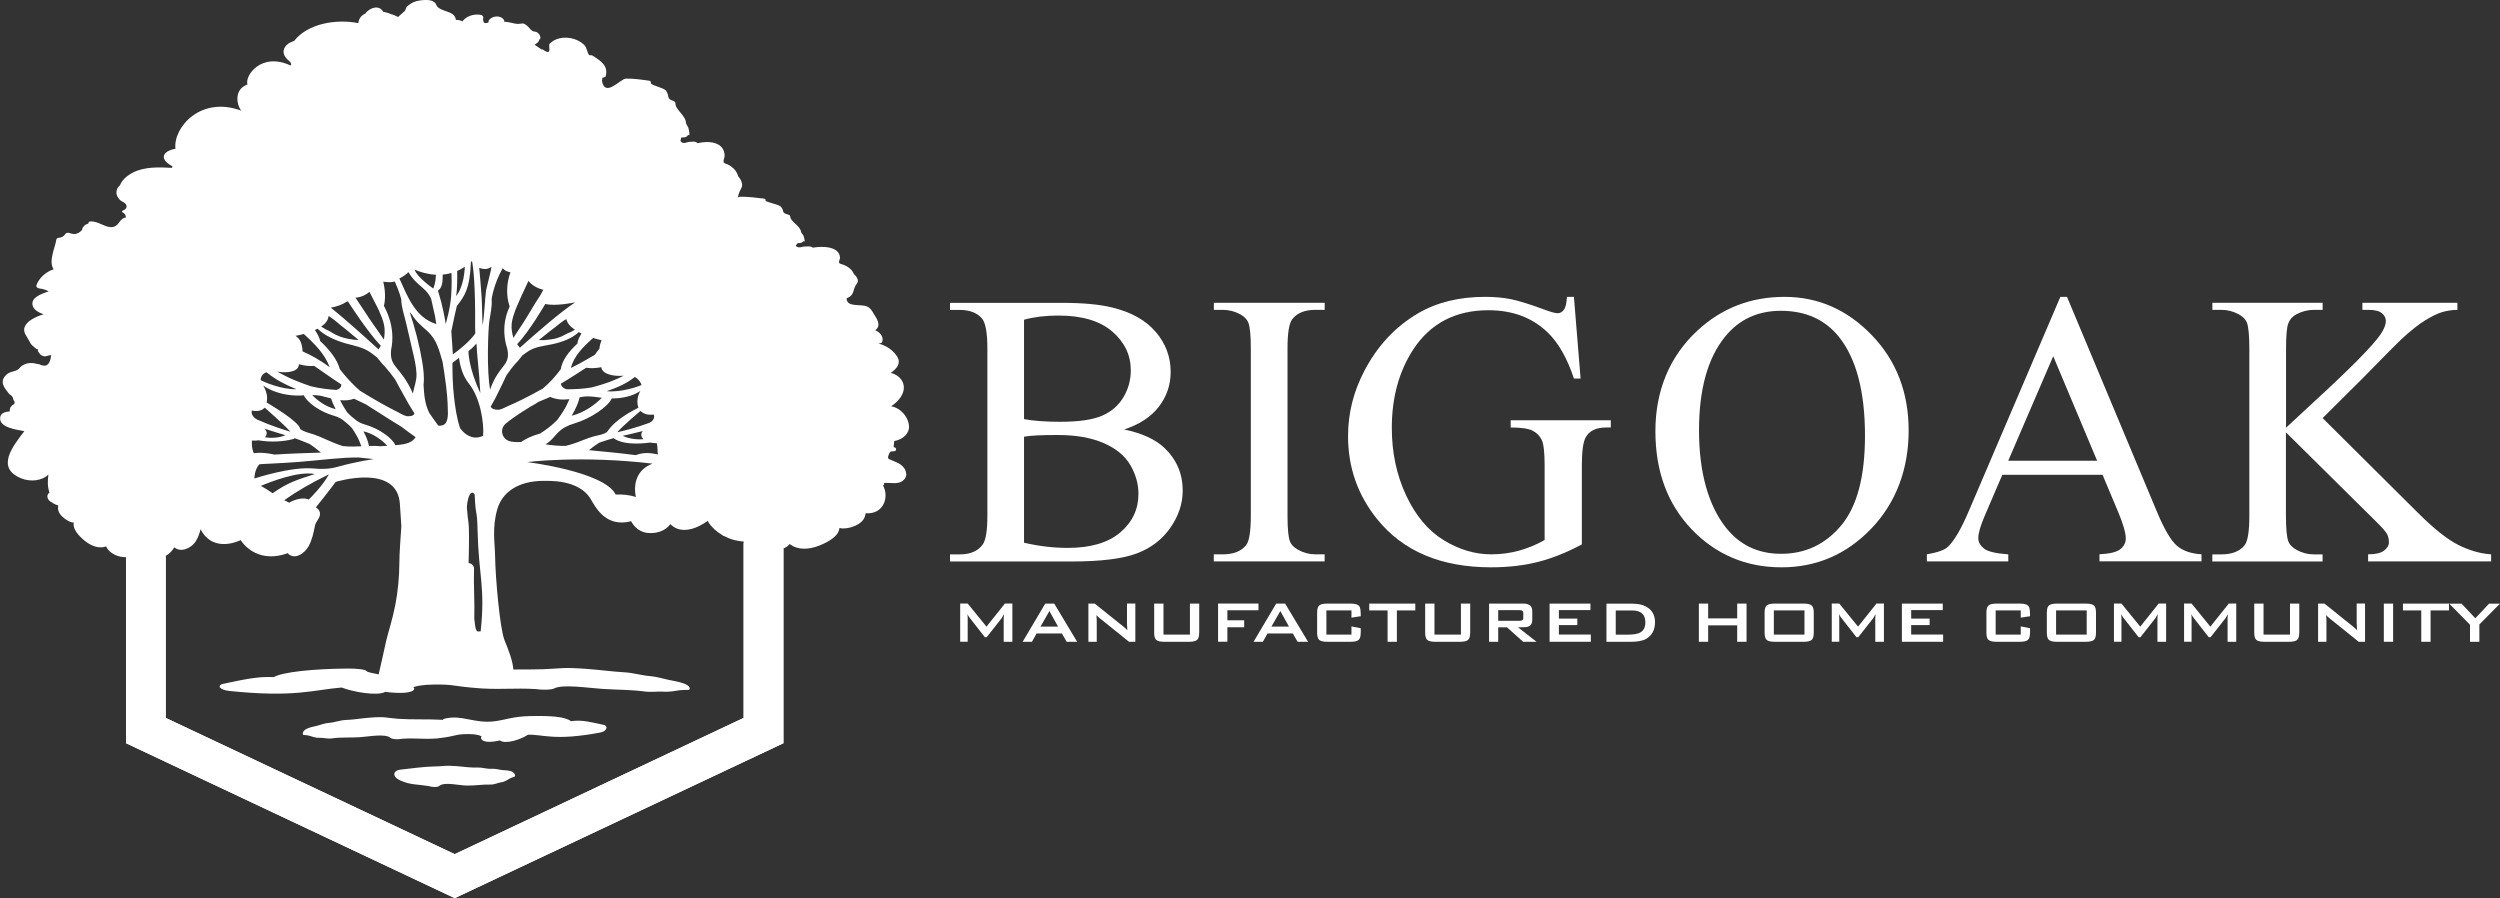 <?xml version="1.0" encoding="UTF-8"?>
<svg id="Layer_1" data-name="Layer 1" xmlns="http://www.w3.org/2000/svg" viewBox="0 0 473.45 170.09">
  <rect x="0" y="0" width="473.45" height="170.09" fill="#333333" stroke="none"/>
  <defs>
    <style>
      .cls-1 {
        fill: #fff;
      }
    </style>
  </defs>
  <g>
    <g>
      <path class="cls-1" d="M212.86,81.32c3.39.72,5.94,1.88,7.62,3.47,2.34,2.21,3.5,4.93,3.5,8.13,0,2.43-.77,4.76-2.31,6.99-1.54,2.23-3.65,3.85-6.34,4.88-2.69,1.02-6.79,1.54-12.3,1.54h-23.12v-1.34h1.84c2.05,0,3.52-.65,4.41-1.95.55-.84.83-2.64.83-5.38v-31.64c0-3.03-.35-4.95-1.05-5.74-.94-1.06-2.34-1.59-4.19-1.59h-1.84v-1.34h21.17c3.95,0,7.12.29,9.5.87,3.61.87,6.37,2.4,8.27,4.61,1.9,2.2,2.85,4.74,2.85,7.6,0,2.46-.75,4.65-2.24,6.59-1.49,1.94-3.7,3.38-6.61,4.32ZM193.93,79.37c.89.17,1.91.3,3.05.38,1.14.08,2.4.13,3.77.13,3.52,0,6.16-.38,7.93-1.14,1.77-.76,3.12-1.92,4.06-3.49.94-1.56,1.41-3.27,1.41-5.13,0-2.87-1.17-5.31-3.5-7.33-2.34-2.02-5.74-3.03-10.22-3.03-2.41,0-4.58.26-6.5.79v18.82ZM193.93,102.78c2.79.65,5.55.98,8.27.98,4.36,0,7.68-.98,9.97-2.94,2.29-1.96,3.43-4.39,3.43-7.28,0-1.9-.52-3.73-1.55-5.49-1.04-1.76-2.72-3.14-5.06-4.15-2.34-1.01-5.23-1.52-8.67-1.52-1.49,0-2.77.02-3.83.07-1.06.05-1.91.13-2.56.25v20.08Z"/>
      <path class="cls-1" d="M250.86,104.98v1.34h-20.99v-1.34h1.73c2.02,0,3.49-.59,4.41-1.77.58-.77.87-2.62.87-5.56v-31.64c0-2.48-.16-4.12-.47-4.91-.24-.6-.74-1.12-1.48-1.55-1.06-.58-2.17-.87-3.32-.87h-1.73v-1.34h20.99v1.34h-1.77c-2,0-3.46.59-4.37,1.77-.6.77-.9,2.62-.9,5.56v31.64c0,2.48.16,4.12.47,4.91.24.6.75,1.12,1.52,1.55,1.03.58,2.13.87,3.29.87h1.77Z"/>
      <path class="cls-1" d="M298.07,56.22l1.26,15.46h-1.26c-1.28-3.85-2.93-6.75-4.95-8.7-2.91-2.82-6.66-4.23-11.23-4.23-6.24,0-10.98,2.47-14.23,7.4-2.72,4.17-4.08,9.13-4.08,14.88,0,4.67.9,8.93,2.71,12.79,1.81,3.85,4.17,6.68,7.1,8.47,2.93,1.79,5.93,2.69,9.01,2.69,1.81,0,3.55-.23,5.24-.69,1.69-.46,3.31-1.13,4.88-2.02v-14.16c0-2.46-.19-4.06-.56-4.82-.37-.76-.95-1.34-1.73-1.73-.78-.4-2.16-.6-4.14-.6v-1.37h18.96v1.37h-.9c-1.88,0-3.17.63-3.86,1.88-.48.89-.72,2.65-.72,5.27v14.99c-2.77,1.49-5.5,2.59-8.2,3.29-2.7.7-5.7,1.05-8.99,1.05-9.46,0-16.65-3.03-21.56-9.1-3.68-4.55-5.53-9.8-5.53-15.75,0-4.31,1.03-8.44,3.11-12.39,2.46-4.7,5.83-8.31,10.11-10.84,3.59-2.1,7.83-3.14,12.71-3.14,1.78,0,3.4.14,4.86.43s3.52.93,6.19,1.91c1.35.51,2.25.76,2.71.76s.85-.21,1.17-.63c.33-.42.52-1.25.6-2.47h1.34Z"/>
      <path class="cls-1" d="M337.94,56.22c6.36,0,11.87,2.41,16.53,7.24,4.66,4.83,6.99,10.85,6.99,18.08s-2.35,13.62-7.04,18.53c-4.7,4.91-10.38,7.37-17.05,7.37s-12.41-2.4-16.99-7.19c-4.59-4.79-6.88-10.99-6.88-18.6s2.65-14.12,7.95-19.04c4.6-4.26,10.1-6.39,16.51-6.39ZM337.26,58.86c-4.38,0-7.9,1.63-10.55,4.88-3.3,4.05-4.95,9.97-4.95,17.77s1.71,14.15,5.13,18.46c2.62,3.27,6.09,4.91,10.4,4.91,4.6,0,8.4-1.79,11.4-5.38,3-3.59,4.5-9.25,4.5-16.98,0-8.38-1.65-14.63-4.95-18.75-2.65-3.27-6.31-4.91-10.98-4.91Z"/>
      <path class="cls-1" d="M398.16,89.92h-18.96l-3.32,7.73c-.82,1.9-1.23,3.32-1.23,4.26,0,.75.36,1.4,1.07,1.97.71.57,2.24.93,4.61,1.1v1.34h-15.42v-1.34c2.05-.36,3.37-.83,3.97-1.41,1.23-1.16,2.59-3.5,4.08-7.04l17.23-40.31h1.26l17.05,40.74c1.37,3.27,2.62,5.4,3.74,6.37,1.12.98,2.68,1.52,4.68,1.64v1.34h-19.32v-1.34c1.95-.1,3.27-.42,3.95-.97.69-.55,1.03-1.23,1.03-2.02,0-1.06-.48-2.73-1.44-5.02l-2.96-7.04ZM397.15,87.25l-8.31-19.79-8.52,19.79h16.83Z"/>
      <path class="cls-1" d="M439.84,79.16l18.06,17.95c2.96,2.96,5.49,4.98,7.58,6.05,2.1,1.07,4.19,1.68,6.29,1.82v1.34h-23.3v-1.34c1.4,0,2.4-.23,3.02-.7.61-.47.92-.99.92-1.57s-.11-1.1-.34-1.55c-.23-.46-.98-1.31-2.26-2.56l-16.9-16.72v15.78c0,2.48.16,4.12.47,4.91.24.6.75,1.12,1.52,1.55,1.03.58,2.13.87,3.29.87h1.66v1.34h-20.88v-1.34h1.73c2.02,0,3.49-.59,4.41-1.77.58-.77.87-2.62.87-5.56v-31.64c0-2.48-.16-4.13-.47-4.95-.24-.58-.73-1.08-1.48-1.52-1.06-.58-2.17-.87-3.32-.87h-1.73v-1.34h20.88v1.34h-1.66c-1.13,0-2.23.28-3.29.83-.75.39-1.26.96-1.55,1.73-.29.77-.43,2.36-.43,4.77v14.99c.48-.46,2.13-1.99,4.95-4.59,7.15-6.55,11.47-10.92,12.97-13.11.65-.96.98-1.81.98-2.53,0-.55-.25-1.04-.76-1.46-.51-.42-1.36-.63-2.56-.63h-1.12v-1.34h17.99v1.34c-1.06.02-2.02.17-2.89.43-.87.26-1.93.78-3.18,1.54-1.25.76-2.79,1.98-4.62,3.67-.53.48-2.97,2.95-7.33,7.4l-7.48,7.44Z"/>
    </g>
    <path class="cls-1" d="M113.77,138.71c-8.81,1.67-10.84.35-13.78.43-1.38.94-4.34,1.86-5.31,1.08-3.77.85-3.76-.58-3.47-.77-.46-.25-1.27-.43-2.44-.43-2.82,0-2.04.38-5.96.82-2.75.22-3.82-.11-6.57.06-.91.19-1.98.1-2.27-.15-1.05-.9-4.24-.22-5.93-.13-1.93.1-3.55-.02-5.14.21-.91.13-1.63-.13-2.29-.1-.95.04-1.58-.29-2.08-.41-.82-.21-1.23.02-1.19-.42.09-.96,1.71-1.21,2.67-1.44.55-.13,1.54-.52,2.28-.56.97-.05,2.14-.5,3.06-.54,1.65-.06,3.01-.32,4.64-.45,3.16-.24,2.99.04,5.42.22,2.45.18,5.52.03,8.49.19,0-.09.11-.18.43-.25,3.19-.72,5.47.95,9.13.55,2.04-.22,3.66-.93,6.72-1,4.25-.1,6.81.1,7.97.97,2.02-.37,4.31.3,6.23.7.79.16.62,1.18-.64,1.42ZM95.07,145.83c-.48-.05-1.35-.3-1.98-.24-.82.07-1.84-.27-2.6-.24-1.38.06-2.53-.14-3.88-.25-2.63-.21-2.48.04-4.51.06-1.68.01-4.24.38-6.25.59-1.51.16-1.61,1.37-.03,2.06,2.01.88,3.08.68,5.34,1.05.79.26,1.73.24,2,0,.95-.85,3.71-.12,5.18-.09,1.69.03,3.1-.24,4.5-.19.8.03,1.41-.33,1.98-.41.83-.1,1.33-.54,1.75-.75.67-.35,1.06-.22.96-.64-.22-.93-1.62-.87-2.46-.95ZM171.65,89.7c0,.64-.37,1.26-1.08,1.58-.33.15-.69.2-1.07.22-.17,0-2.14-.09-2.1-.03.13.2,0,.38-.18.46,1.22,2.16.15,5.54-3.29,5.27-.1.84-.5,1.69-1.89,2.33-.5.23-1.05.4-1.62.49-.29.04-.61.07-.91.06-.09,0-.34-.06-.54-.09-.13,1.58-2.14,2.67-3.86,3.35-1.86.73-4.05.9-5.53-.31-.32.35-.74.64-1.21.85v36.87l-62.25,29.34-62.25-29.34v-35.23c-.37,0-.74-.03-1.07-.1-1.19-.24-2.3-1-2.71-1.94-1.38.52-2.94-.14-4.11-1.12-1.09-.91-2.28-2.2-2-3.39-.15-.03-.35-.04-.42-.06-.22-.07-.45-.16-.65-.27-.4-.2-.76-.47-1.06-.75-.86-.81-.95-1.53-.81-2.17-.46-.12-.84-.3-1.14-.53-.25-.11-.46-.25-.6-.41-.26-.3-.42-.72-.28-1.07.06-.16.18-.3.35-.4-.39-1.12-.36-2.31-.2-3.46-1.15,1.21-3.38,1.44-5.07.77-5-1.97-1.71-6.07.51-8.97-1.68-.31-4.65-.7-4.59-2.47.03-.92.89-1.22,1.84-1.26-.03-.13-.02-.29.03-.52.09-.45.31-.38.39-.64.56-.23.65-.57.26-1.01-.02-.47-.28-.84-.78-1.11-.97-1.24-1.94-2.34-.57-3.67.64-.62,1.42-.53,2.13-.94.41-.23.41-.48.85-.77.58-.39,1.11-.52,1.89-.51.49,0,.9.21,1.37.23,1.33.68,2.08.1,2.26-1.74-.03.01-.05.03-.08.04-.38-.08-.83.33-1.41.16-.62-.18-.6-.45-.95-.81-.11-.11-.07-.47-.08-.51,0,.02-.23.01-.27-.03-.83-.75-.92-.62-1.37-1.53-.43-.86-1.26-1.65-.85-2.67.45-1.13,2.05-1.9,3.6-2.39-.92-.25-1.77-.81-2.02-1.42-.66-1.61,1.36-2.37,2.96-2.9-.51-.29-1.09-.47-1.74-.55-.4-.05-.69-.31-.57-.64.46-1.26,1.68-2.48,3.25-3-1.05-1.53.35-4.26.5-5.59.02-.18.17-.31.4-.36.57-.03.99-.24,1.25-.65.16-.29.52-.4.9-.25,1.04.42,1.77.04,2.34-.62.09-.11,0-.29.1-.4.42-.5.36-.54,1.04-.76.02,0,.03,0,.05-.01,0-.04,0-.07,0-.11,0-.13.14-.28.32-.3,1.61-.13,2.93,1.31,4.35,1.04,1.21-.23,1.2-1.65,2.44-1.8-.01-.44-.23-.78-.68-1-.12-.08-.06-.24.06-.29.86-.32.99-1,.33-1.49-.19-.15-.47-.24-.67-.39-.39-.31-.66-.7-.78-1.13-.18-.68.07-1.34.63-1.82.35-.98,1.37-1.84,2.45-2.39,2.15-1.1,4.88-1.03,7.39-.88.02-.1.05-.2.07-.3-.01-.03-1.68-.78-1.63-1.82.06-1.16,2.15-1.49,2.21-1.5-.48-3.94,4.72-10.13,12.53-7.19-.65-.45-1.86-3.87,1.11-5-.57-1.54,2.52-6.2,8.18-3.57.1-.11.12-.26.01-.5-.14-.3-.57-.55-.78-.8-.32-.38-.59-.81-.58-1.34,0-.63.4-1.14.89-1.5.34-.25.73-.37,1.12-.53,0,0,0,0,0,0,2.63-3.36,8.09-4.17,12.14-3.36.07-.58.35-1.38,1.33-1.81.91-1.25,2.74-1.65,3.38-.33.33,0,.76.2,1.17.3.1.02.17.07.23.12.52.1,1.05.35,1.42.56.33-.28.73-.65,1.24-1.11.25-.23.24-.74.53-.96.83-.63,1.39-.95,2.46-1.08.75-.09,1.76-.18,2.45.22.68.39.41.71.94,1.14,1.14.9,3.12.69,3.34,2.34.43,0,.9.06,1.22.28.78-1.02,2.16-1.46,3.47-1.24.33.06.58.33.47.68-.07.25.04.53.14.8.03,0,.07.01.1.03.21.11.63.05.82-.14-.06-.09-.07-.21,0-.32.64-.9,2.27-1.06,2.9-.05.06.1.06.21.01.31.98,0,1.82.4,2.62.41.8,0,.88-.33,1.66.29.4.32.66.77,1.09,1.05.24.15.66.08.9.27.18.14.42.35.5.58.29.82-.08.49-.17,1.02-.02.1-.29.29-.31.37-.17.12-.35.24-.52.36.44.3.88.6,1.32.9.06-.04.16-.03.22,0,1.99,1.43.93-.78,1.33-1.12.39-.32.7-.58,1.2-.79,1.71-.69,3.94-.27,5.28,1,.61.58.58,1.53.99,1.97.11.12.3-.12.76.18,1.48.96,2.88,1.84,2.37,3.82-.03.13-.16.19-.29.2l-.44.14c.17.1.12.3,0,.38.5,3.54,3.49-.23,4.55-.26,1.48-.03,2.96.19,4.43.4.22.03.35.21.3.43-.11.42,2.45.87,2.87,1.46.78,1.09-.06,1.49,1.45,1.95.21.06.33.26.33.47,0,1.19,1.96,2.27,2,3.7.06.14.11.31.18.44.11.17.21.25.27.46.11.39.18.81.21,1.21,0,.08-.03.16-.08.22-.06-.04-.12-.07-.18-.1-.01.02-.01.05-.03.07-.15.24-.4.37-.67.41-.11.02-.22,0-.33.02-.09-.01-.19,0-.28.03-.04.19-.08.39-.13.58.12.47.79.52,1.13.34.21-.11,1.08-.16,1.33-.16.28,0,.6.1.78.3,1.98-.5,5.1-.33,5.12,2.41,0,.33-.24.74-.2,1.01.02.11.02.2.03.26.04.01.11.05.19.13,2.17.7,2.52,2.35,2.53,2.43.27.31.5.65.64,1.04.33.94-.04,1.14-.38,1.93-.15.35-.23.71-.31,1.06.2-.08.37-.14.51-.14,1.48,0,2.96.18,4.44.36.22.03.36.17.3.34-.11.32,2.45.71,2.88,1.17.79.86-.04,1.16,1.47,1.54.21.05.33.21.33.37,0,.93,1.98,1.79,2.04,2.9.06.11.11.24.19.34.11.13.21.19.27.36.11.31.19.63.23.95,0,.06-.03.12-.08.17-.06-.03-.12-.05-.18-.08-.01.02-.01.04-.03.05-.14.18-.4.28-.66.31-.11.01-.22,0-.33,0,0,0-.02,0-.03,0-.16.19-.22.26-.38.45.11.38.8.43,1.14.29.21-.09,1.08-.12,1.32-.11.28,0,.6.08.78.24,1.97-.36,5.09-.2,5.14,1.93,0,.26-.23.57-.18.79.02.09.03.15.03.21.04.01.11.04.19.11,2.17.57,2.54,1.86,2.56,1.92.27.25.51.51.65.82.34.73-.03.88-.36,1.5-.36.68-.29,1.4-.95,1.93-.18.14-.42.27-.69.39,0,1.79,2.79,1,3.92,1.56.75.37,1.04,1.11,1.42,1.69.68,1.04,1.09,2.09.08,2.78,1.15.5,1.72,1.57,1.22,2.39-.2.04-.39.09-.58.15,1.56.38,2.86,1.37,3.55,2.52.73,1.22-.11,2.23-1.24,3.02,1.32.35,2.25,1.23,2.43,2.37.25,1.55-.9,3-2.37,3.95,1.98.38,3.25,2.16,3.38,3.66.13,1.45-1.06,2.6-2.79,2.94-.04.42-.14,1.16-.11,1.16.56-.02.64.72.09.76-.8.07-.74-.02-1.03.68-.34.8,0,.77.86,1.15.45.2.92.37,1.32.64.63.44,1.09,1.06,1.1,1.73ZM124.39,83.93c-.42,0-.85-.03-1.25-.12-5.28.7-6.86-.77-6.92-.84-.65.18-1.7.5-2.73.86-.69.43-1.33.9-1.95,1.42,2.95.28,5.91.56,8.84.94,1.79-.67,3.18-.32,4.21-.13-.11-.71-.02-1.42-.21-2.13ZM123.57,87.8c-13.55-1.6-23.74-.29-23.74-.29,0,0,14.61,1.78,16.77,6.15,1.31-.07,2.66.08,3.82.46-.53-2.61.23-5.2,3.15-6.32ZM105.7,81.89c-.54.53-.96,1.13-1.54,1.64-.27.24-.55.44-.86.62.66.09,1.31.18,1.96.23.64.05,1.27.07,1.88.06,1.1-.27,2.14-.63,3.27-1.09.65-.26,1.31-.51,2.01-.7,1.1-.29,1.83-.33,2.54-.85,1.74-2.58,4.99-4.05,5.94-4.59-.58-1.73.36-3.11.37-3.18-1.4.98-3.41,1.43-5.4,1.43-.8,1.62-3.97,3.79-7.06,4.72-1.28.38-2.24.85-3.1,1.71ZM113.98,75.34c-1.3-.18-2.4-.39-3.73-.19-.16.02-.32.06-.48.09-.2.87-.61,1.99-1.51,3.49,2.41-.57,4.5-2.17,5.72-3.39ZM107.85,75.58c-.06,0-.11.02-.17.03-1.22.14-2.35.05-3.48-.44-.74.3-1.46.64-2.21.93-.43.29-.88.56-1.35.81-1.07.65-3.24,1.96-4.85,3.3-1.32,1.1-.7,3.14,1.03,3.42.81.13,1.51.1,1.88.07.78-.55,1.91-1.14,3.6-1.6,1.23-.78,2.31-1.61,3.26-2.6.48-.64.87-1.25,1.12-1.64.47-.73.84-1.5,1.16-2.28ZM121.73,81.63c-1.25.33-2.54.62-3.81.91,1.36.65,3.07.72,3.93.64-.18-.18-.32-.4-.39-.67-.07-.29.05-.59.28-.89ZM121.28,77.83s-3.3,2.77-4.39,4.03c1.48-.33,3.54-.86,5.96-1.74.77-.28,1.2-.94.97-1.6,0,0,0,0,0-.01-.61.04-1.61.17-2.53-.68ZM114.89,74.08c2.81.3,6.23-.97,6.59-1.17.02-.02-.22-.92-1.25-1.52-.86.67-2.17,1.63-5.34,2.69ZM113.88,69.54c-.98.18-1.96.25-2.86.1-1.59,1.01-3.15,2.05-4.79,3.02,0,.04,0,.07.01.11.05.23.16.41.32.57.21.17.46.29.74.38,1.63,0,3.18-.08,4.76-.35.91-.23,1.71-.49,2.23-.65,1.21-.38,2.35-.85,3.44-1.38.13-.06.25-.12.37-.19-2.03.18-4.1-.33-4.22-1.62ZM108.1,69.7c.53-.27,1.06-.55,1.59-.82.89-.46,1.89-1.09,2.97-1.69.25-.4.54-.78.86-1.15.04-.54.18-1.08.42-1.6-.52-.12-1.06-.26-1.61-.44-1.93,1.71-3.62,3.41-4.23,5.69ZM109.61,62.89c-1.26,1.21-3.21,1.93-5.19,2.33-1.51.3-3.01.46-4.25,1.22-.49.3-.88.6-1.26.89-.28.34-.55.68-.81,1.02-.16.16-.31.32-.46.48-.64.72-1.2,1.49-1.74,2.26-.21.46-.41.91-.63,1.35-.47.96-.94,1.93-1.42,2.9-.16.33-.55.96-.92,1.65.18.45.78.62,1.47.61.02,0,.05,0,.07,0,.17-.04.34-.08.5-.13.39-.15.81-.38,1.11-.51.93-.4,1.83-.82,2.73-1.26,1.37-.67,2.7-1.39,4.01-2.13,1.31-1.1,2.41-2.34,3.38-3.65.27-1.73,1.54-3.37,3.14-4.84.07-.67.41-1.32.78-1.92-.18-.09-.36-.18-.53-.27ZM53.84,94.73c.3.15.6.3.91.47,1.33-.76,2.8-1.01,3.73-.6.34-.32,2.67-2.65,3.81-4.77-3.47,1.67-6.41,3.43-8.45,4.89ZM59.63,89.77c-3.15-.6-8.46,1.5-10.23,2.25.78.42,1.52.89,2.23,1.39,2.89-2.02,4.52-2.52,8-3.64ZM63.92,88.41c.89-.25,1.78-.48,2.69-.68,1.35-.3,2.74-.57,4.16-.79-.15,0-2.68-.3-2.84-.3-3.28-.04-7.22.51-11.11.82-3.88.31-7.66.41-7.71.47-.97,1.1-.93,2.69-.93,2.69,0,0,7.02-2.33,11.29-1.89,1.5.15,3,.09,4.45-.32ZM50.5,82.14c-.04.28-.15.5-.31.68.87.15,2.57.18,3.87-.4-1.31-.4-2.64-.79-3.93-1.23.26.33.42.65.38.95ZM48.96,83.39c-.39.06-.82.07-1.24.04-.12,1.37.28,2.33.38,2.42.07-.04,1.37-.31,3.89.24,2.9-.2,5.84-.28,8.77-.38-.68-.59-1.38-1.13-2.12-1.63-1.07-.45-2.17-.86-2.84-1.1-.05.07-.12.13-.24.16-1.9.52-4.37.64-6.61.25ZM50.48,76.21c.18.13,6.2,3.59,6.37,5.03.75.57,1.49.67,2.62,1.05.72.24,1.4.54,2.08.85,1.18.54,2.25.98,3.38,1.34.62.06,1.24.09,1.88.09.54,0,1.08-.02,1.62-.05-.24-.72-.54-1.42-.93-2.09-.19-.32-.48-.82-.84-1.35-.38-.42-.8-.79-1.24-1.15,0,0-.02,0-.02,0-.63-.61-1.35-.97-2.31-1.24-2.49-.72-4.96-2.48-5.54-3.82-.15,0-.3.02-.46.03-2.48.12-5.33-.5-7.25-1.89.02.07,1.06,1.56.65,3.19ZM63.58,77.48c-.43-.79-.7-1.45-.87-2.02-.58-.15-1.15-.31-1.73-.45-.67-.15-1.26-.19-1.85-.19.95.99,2.55,2.24,4.45,2.66ZM72.01,84.51c.45-.03.89-.06,1.34-.09-.94-1-2.58-2.3-4.53-2.74.64,1.18.92,2.07,1.06,2.78.71-.02,1.42-.03,2.12.05ZM74.88,84.31c1.13-.09,2.32-.22,3.16-.81.28-.2.49-.42.65-.66-.01-.03-.02-.06-.04-.09-.88-.62-1.74-1.25-2.58-1.9-1.78-1.08-3.54-2.21-5.29-3.33-.49-.28-.96-.59-1.42-.91-.77-.34-1.53-.74-2.3-1.1-.85.31-1.71.37-2.64.27.14.32.3.63.48.94.19.32.48.82.84,1.35.38.42.8.79,1.24,1.15,0,0,.02,0,.02,0,.63.61,1.35.97,2.31,1.24,2.51.73,5.01,2.52,5.56,3.85ZM89.84,117.27c.26,2.79.51,2.29,1.19,2.29.9-8.32-.39-10.6-.58-18.9-.11-4.83-.35-2.22-.56-7.04-.52-.78-1.27-.18-1.48,2.42.24,3.37.41,2.25.41,5.63,0,1.65-.03,3.31-.08,4.96.61.05,1.05.56,1.03,1.06-.1,3.48.15,6.11.05,9.58ZM91.5,82.51c.18-2.56-.57-7.18-2.66-9.81-1.19-1.49-1.67-3.16-1.91-4.95l-1.25.99c0,2.1.05,4.2.29,6.31.22,1.96.5,4.04,1.15,6,.83,1.24,2.36,2.24,4,1.63.14-.05.27-.11.38-.17ZM102.94,64.42c.86-.07,1.7-.14,2.54-.39.3-.09.58-.2.86-.31.56-.28,1.08-.59,1.71-.82.27-.15.55-.3.83-.45-.87-.59-1.49-1.27-1.64-2.06-.06.1-.15.17-.29.2-.25.17-.5.35-.74.52-.7.59-1.47,1.14-2.2,1.71-.66.51-1.3,1.06-1.97,1.58.3.02.6.03.9.02ZM103.27,57.56s-3,5.18-5.33,7.62l.51.68c3.23-2.88,7.55-6.67,10.48-8.6,0,0-3.72.8-5.66.3ZM97.22,64c.64-1.03,1.34-2.04,2-3.06,1.04-1.62,1.96-3.33,3.06-4.94.21-.37.41-.74.61-1.12-1.15-.29-2.15-.84-2.81-1.69-.93,1.93-2.14,4.64-2.3,5.08-.06.16-.13.33-.2.5-.29.83-.59,1.67-.68,2.53-.1.9.07,1.81.33,2.71ZM93.1,56.6c.14,1.44-.25,2.9-.44,4.31-.22,1.62-.52,9.31.16,12.86,1.73-4.9,3.97-4.4,3.24-7.75-1.4-4.3.25-7.47.46-7.99-.7-1.97-.62-4.4.15-6.46-.6-.11-1.13-.33-1.47-.79-1.74,3.09-2.08,5.81-2.09,5.83ZM90.76,50.74c.05.15.34,4.15.44,5.42.09,1.15.11,4.25.2,5.43.31-1.63.47-5.5.66-6.65.07-.42,1.01-3.98,1.02-4.41-.83.52-1.35.52-2.32.21ZM90.24,65.05c-.41.47-.95,1.03-1.53,1.44,0,0-.03,3.12,2.26,7.94-.1-1.08-.14-2.13-.21-3.05-.16-2.11-.43-4.22-.52-6.33ZM86.39,56.07s.05-.06.07-.09c.3-.39,1.38-1.91,1.58-5.47-.49.33-.97.59-1.46.81.04,1.63,0,3.39-.19,4.76ZM85.47,62.79c.12,1.44.2,2.89.29,4.33,1.17-.84,3.17-2.41,4.25-3.97-.02-.42-.03-.84-.03-1.25.06-7.92-.33-11.1-.59-12.47-.07.06-.14.13-.21.19-.19,5.12-1.24,6.49-2.66,8.34-.39,1.53-.78,3.57-1.06,4.84ZM82.94,55.06c.24.81.96,2.97,1.47,6.32.82-3.02,1.05-4.65,1.11-6.94.03-.97.01-1.88-.02-2.74-.56.16-1.12.26-1.67.3,0,.03,0,.05,0,.08,0,.99.04,2.31-.89,2.97ZM80.88,62.65c-1.12-.98-2.21-1.92-2.87-3.08-.15-.15-.28-.31-.42-.47.99,3.04,1.81,6.08,2.33,9.16.26,1.55.47,3.12.29,4.63.11,1.8.22,3.58,1.09,5.32.55.8,1.11,1.6,1.7,2.39.33.06.7,0,.96-.12.51-.23.68-.75.77-1.19.14-.64.09-1.32.07-1.97-.03-1.44-.15-2.88-.33-4.32-.19-1.48-.41-2.96-.65-4.44-.62-2.06-1.04-4.23-2.94-5.9ZM78.53,51.07c.42,1.44,3.53,3.58,3.53,3.58.35-.88.47-1.82.49-2.62-1.61-.08-3.02-.53-4.02-.96ZM75.63,52.73c1.59,3.49,3.03,7.43,7,8.64-.08-.51-.16-1.01-.25-1.52-.23-1.1-.49-2.2-.74-3.3-.14-.28-.29-.56-.48-.83-.68-1-1.81-1.71-2.66-2.62-.44-.48-.82-1.01-1.15-1.56-.46.46-1.04.86-1.72,1.2ZM72.58,53.36c.39,1.59.45,3.2.13,4.57.27.55,2.28,3.96,1.36,8.32-.36,3.42,1.83,3.06,4.12,8.26.23-1.25.74-2.4.69-3.73-.06-1.51-.44-3.01-.79-4.51-.4-1.7-.78-3.39-1.18-5.09-.35-1.47-.9-3.02-.92-4.5-.01-.02-.33-1.4-1.22-3.36-.64.18-1.43.13-2.18.03ZM67.32,56.38c1.04,1.51,2,3.06,3.03,4.56.78,1.13,1.6,2.24,2.35,3.37.16-.93.23-1.88.02-2.84-.2-.91-.59-1.82-.98-2.71-.09-.18-.18-.36-.26-.54-.13-.29-.78-1.55-1.52-2.96-.68.62-1.61,1.04-2.66,1.12ZM62.65,58.26c2.88,2.32,6.31,5.42,9.04,7.91l.43-.68c-2.61-2.73-6.22-8.4-6.22-8.4-.07.01-.15.02-.22.03-.91.61-1.93.94-3.03,1.14ZM60.82,61.85c.3.18.59.36.88.53.66.28,1.22.65,1.81.98.29.14.58.27.9.39.87.32,1.73.46,2.6.59.3.02.6.03.9.04-.74-.59-1.45-1.22-2.16-1.8-.8-.64-1.63-1.28-2.4-1.95-.27-.2-.54-.4-.81-.6-.14-.04-.24-.12-.31-.23-.05.82-.6,1.5-1.41,2.06ZM59.64,62.51c.44.66.86,1.37,1,2.08,1.78,1.66,3.23,3.48,3.71,5.32,1.13,1.45,2.37,2.83,3.81,4.08,1.4.87,2.82,1.72,4.27,2.52.95.53,1.91,1.03,2.88,1.52.31.16.76.43,1.17.61.17.06.35.11.52.17.02,0,.05.01.07.01.7.06,1.28-.08,1.41-.54-.46-.75-.91-1.44-1.11-1.8-.59-1.05-1.17-2.1-1.75-3.15-.27-.48-.53-.97-.79-1.47-.62-.86-1.27-1.7-2-2.51-.16-.18-.34-.36-.51-.54-.3-.38-.61-.76-.93-1.13-.42-.33-.84-.67-1.37-1.03-1.33-.89-2.85-1.16-4.41-1.58-2.03-.56-4.07-1.46-5.47-2.82-.16.09-.33.17-.5.25ZM55.97,63.6c.85.55,1.27,1.46,1.33,2.94,1.39.61,3.23,1.57,5.13,3.01-.87-2.44-2.76-4.36-4.9-6.3-.53.14-1.06.26-1.57.35ZM52.56,70.4c.13.07.25.15.39.22,1.15.64,2.36,1.21,3.61,1.69.54.21,1.37.53,2.31.84,1.61.39,3.18.59,4.81.7.28-.07.51-.18.7-.35.14-.15.23-.34.26-.58,0-.04,0-.08,0-.11-1.76-1.14-3.43-2.35-5.15-3.52-.89.09-1.88-.04-2.89-.31.02,1.35-1.99,1.74-4.05,1.41ZM49.38,72c.38.24,3.96,1.82,6.75,1.7-3.3-1.35-4.73-2.45-5.67-3.21-1.18.43-1.1,1.49-1.08,1.52ZM48.82,79.51c2.52,1.1,4.65,1.8,6.18,2.25-1.24-1.4-4.82-4.52-4.86-4.55-.83.83-1.85.62-2.46.54,0,0,0,.01,0,.02-.16.68.35,1.4,1.15,1.75ZM140.83,102.55c-.53-.03-1.06-.1-1.57-.23-.46-.1-.9-.23-1.31-.42-.29-.12-.58-.25-.86-.4-.05.01-.1,0-.13-.02-.04-.04-.08-.08-.13-.12-1.13-.65-2.07-1.52-2.69-2.5-.04-.06-.04-.11-.01-.15-.03-.02-.06-.04-.08-.07-.51.36-1.05.68-1.57.94-1.87.96-4.06,1.21-5.53-.33-.91,1.29-2.58,1.82-4.16,1.69-2.38-.19-3.23-2.22-3.26-2.23-4.64,1.19-6.58-2.32-7.64-4.16-2.24-3.86-8.17-3.45-8.89-3.49-5.08.02-7.93,2.29-8.82,5.38-1.03,3.57-.45,6.48-.42,8.86.06,4.18.92,13.83,1.79,15.95.78,1.92,1.55,3.87,1.67,5.54,1.96,0,3.84,0,5.53-.05,3.8-.13,3.54-.42,8.45-.06,2.53.19,4.64.5,7.2.65,1.43.08,3.22.6,4.72.71,1.15.08,2.66.54,3.5.71,1.47.3,3.95.67,4,1.63.02.44-.59.19-1.87.33-.78.09-1.78.37-3.24.27-1.01-.07-2.15.15-3.53-.04-2.43-.33-4.94-.29-7.91-.48-2.6-.16-7.51-.95-9.15-.07-.46.25-2.1.31-3.51.1-4.25-.22-5.9.11-10.15-.11-6.06-.43-4.88-.8-9.24-.74-1.8.03-3.06.24-3.76.5.46.18.54,1.58-5.31.89-1.44.82-6.05.03-8.25-.83-5.35.44-8.9,1.94-21.26.65-1.96-.2-2.37-1.1-1.16-1.35,2.91-.59,6.38-1.47,9.55-1.27,1.71-.96,7.39-1.57,14.01-1.62,1.67-.01,3.39.16,3.57.47.13.22,1.23.42,2.21.62.03,0,.06,0,.09,0,.39-1.55.9-3.97,1.4-6.22.32-1.41,1.18-4.01,1.74-6.82.53-2.7.77-5.59.78-7.8.01-2.22.22-4.69.38-7.2-.09-1.53-.2-2.94-.27-4.14-.42-7.89-12.16-4.26-12.16-4.26,0,0-1.97,2.64-3.76,4.82,0,0,1.46.74.4,2.31-.32.47-.5.84-.56,1.13-.28,1.37-.53,2.66-1.2,3.9-.77,1.44-2.74,2.72-3.98,1.34-6.14,2.23-8.9-2.48-8.9-2.48,0,0-5.14,2.67-7.59-2.05-.22.84-.48,1.64-1.01,2.42-.76,1.11-2.71,2.09-3.97,1-.45.77-1.01,1.28-1.62,1.61v30.69l54.72,25.8,54.72-25.8v-33.42Z"/>
    <path class="cls-1" d="M147.75,103.94c-2.01-.17-4.01-.47-6-.78-.33-.05-.63-.15-.92-.28v33.09l-54.72,25.8-54.72-25.8v-30.57h-7.53v.12s0,0,0,0v35.23l62.25,29.34,62.25-29.34v-36.84c-.2.02-.41.05-.61.03Z"/>
  </g>
  <g>
    <path class="cls-1" d="M191.71,121.54h-1.63v-4.5c0-.16.02-.41.06-.74-.09.18-.23.43-.44.76l-2.84,3.61h-.35l-2.84-3.63c-.21-.26-.36-.51-.45-.74.03.29.04.53.04.71v4.52h-1.42v-7.23h1.42l3.56,4.37,3.49-4.37h1.41v7.23Z"/>
    <path class="cls-1" d="M203.99,121.54h-1.98l-.91-1.58h-4.79l-.88,1.58h-1.76l4.28-7.23h1.7l4.34,7.23ZM200.37,118.66l-1.63-2.94-1.69,2.94h3.31Z"/>
    <path class="cls-1" d="M215.01,121.54h-1.2l-5.55-4.47c-.23-.19-.44-.38-.63-.59.05.47.07.84.07,1.11v3.95h-1.58v-7.23h1.2l5.32,4.26c.38.31.67.57.86.78-.05-.67-.07-1.09-.07-1.25v-3.8h1.58v7.23Z"/>
    <path class="cls-1" d="M227.1,119.83c0,.67-.13,1.13-.4,1.36-.27.23-.76.35-1.47.35h-4.78c-.71,0-1.2-.12-1.47-.35-.27-.23-.4-.69-.4-1.36v-5.52h1.76v5.87h5.01v-5.87h1.76v5.52Z"/>
    <path class="cls-1" d="M238.33,115.57h-5.89v1.9h3.18v1.32h-3.18v2.74h-1.76v-7.23h7.65v1.26Z"/>
    <path class="cls-1" d="M247.72,121.54h-1.98l-.91-1.58h-4.79l-.88,1.58h-1.76l4.28-7.23h1.7l4.34,7.23ZM244.1,118.66l-1.63-2.94-1.69,2.94h3.31Z"/>
    <path class="cls-1" d="M257.69,119.83c0,.67-.13,1.13-.4,1.36-.27.23-.76.35-1.47.35h-4.51c-.71,0-1.2-.12-1.47-.35-.27-.23-.4-.69-.4-1.36v-3.81c0-.67.13-1.13.4-1.36.27-.23.76-.35,1.47-.35h4.51c.9,0,1.46.2,1.67.6.14.23.21.83.21,1.79l-1.76.27v-1.37h-4.75v4.58h4.75v-1.55l1.76.35v.85Z"/>
    <path class="cls-1" d="M268.03,115.6h-3.49v5.94h-1.76v-5.94h-3.47v-1.29h8.72v1.29Z"/>
    <path class="cls-1" d="M278.42,119.83c0,.67-.13,1.13-.4,1.36-.27.23-.76.35-1.47.35h-4.78c-.71,0-1.2-.12-1.47-.35-.27-.23-.4-.69-.4-1.36v-5.52h1.76v5.87h5.01v-5.87h1.76v5.52Z"/>
    <path class="cls-1" d="M290.97,121.54h-2.52l-3.05-2.73h-1.67v2.73h-1.73v-7.23h6.48c1.13,0,1.7.47,1.7,1.4v1.69c0,.7-.29,1.13-.88,1.3-.22.07-.83.1-1.82.1l3.49,2.73ZM288.48,117v-.87c0-.24-.07-.4-.22-.48-.11-.07-.3-.1-.57-.1h-3.96v2.02h3.96c.27,0,.46-.03.57-.1.15-.07.22-.23.22-.48Z"/>
    <path class="cls-1" d="M301.27,121.54h-7.81v-7.23h7.74v1.23h-5.98v1.61h3.49v1.23h-3.49v1.79h6.05v1.36Z"/>
    <path class="cls-1" d="M313.42,117.89c0,1.4-.56,2.43-1.67,3.1-.64.37-1.67.56-3.11.56h-4.41v-7.23h4.87c1.31,0,2.33.28,3.08.84.83.62,1.25,1.53,1.25,2.73ZM311.6,117.86c0-1.5-.83-2.25-2.49-2.25h-3.12v4.58h2.27c1.07,0,1.86-.13,2.34-.39.66-.35,1-1,1-1.93Z"/>
    <path class="cls-1" d="M330.76,121.54h-1.77v-3.11h-5.5v3.11h-1.76v-7.23h1.76v2.8h5.5v-2.8h1.77v7.23Z"/>
    <path class="cls-1" d="M343.49,119.83c0,.67-.13,1.13-.4,1.36-.27.23-.76.35-1.47.35h-5.57c-.71,0-1.2-.12-1.47-.35-.27-.23-.4-.69-.4-1.36v-3.81c0-.67.13-1.13.4-1.36.27-.23.76-.35,1.47-.35h5.57c.71,0,1.2.12,1.47.35.27.23.4.69.4,1.36v3.81ZM341.73,120.18v-4.58h-5.8v4.58h5.8Z"/>
    <path class="cls-1" d="M356.77,121.54h-1.63v-4.5c0-.16.02-.41.06-.74-.09.18-.23.43-.44.76l-2.84,3.61h-.35l-2.84-3.63c-.21-.26-.36-.51-.45-.74.03.29.04.53.04.71v4.52h-1.42v-7.23h1.42l3.56,4.37,3.49-4.37h1.41v7.23Z"/>
    <path class="cls-1" d="M367.99,121.54h-7.81v-7.23h7.74v1.23h-5.98v1.61h3.49v1.23h-3.49v1.79h6.05v1.36Z"/>
    <path class="cls-1" d="M384.44,119.83c0,.67-.13,1.13-.4,1.36-.27.23-.76.35-1.47.35h-4.51c-.71,0-1.2-.12-1.47-.35-.27-.23-.4-.69-.4-1.36v-3.81c0-.67.13-1.13.4-1.36.27-.23.76-.35,1.47-.35h4.51c.9,0,1.46.2,1.67.6.14.23.21.83.21,1.79l-1.76.27v-1.37h-4.75v4.58h4.75v-1.55l1.76.35v.85Z"/>
    <path class="cls-1" d="M396.94,119.83c0,.67-.13,1.13-.4,1.36-.27.23-.76.35-1.47.35h-5.57c-.71,0-1.2-.12-1.47-.35-.27-.23-.4-.69-.4-1.36v-3.81c0-.67.13-1.13.4-1.36.27-.23.76-.35,1.47-.35h5.57c.71,0,1.2.12,1.47.35.27.23.4.69.4,1.36v3.81ZM395.18,120.18v-4.58h-5.8v4.58h5.8Z"/>
    <path class="cls-1" d="M410.21,121.54h-1.63v-4.5c0-.16.02-.41.06-.74-.09.18-.23.43-.44.76l-2.84,3.61h-.35l-2.84-3.63c-.21-.26-.36-.51-.45-.74.03.29.04.53.04.71v4.52h-1.42v-7.23h1.42l3.56,4.37,3.49-4.37h1.41v7.23Z"/>
    <path class="cls-1" d="M423.49,121.54h-1.63v-4.5c0-.16.02-.41.06-.74-.09.18-.23.43-.44.76l-2.84,3.61h-.35l-2.84-3.63c-.21-.26-.36-.51-.45-.74.03.29.04.53.04.71v4.52h-1.42v-7.23h1.42l3.56,4.37,3.49-4.37h1.41v7.23Z"/>
    <path class="cls-1" d="M435.43,119.83c0,.67-.13,1.13-.4,1.36-.27.23-.76.35-1.47.35h-4.78c-.71,0-1.2-.12-1.47-.35-.27-.23-.4-.69-.4-1.36v-5.52h1.76v5.87h5.01v-5.87h1.76v5.52Z"/>
    <path class="cls-1" d="M447.89,121.54h-1.2l-5.55-4.47c-.23-.19-.44-.38-.63-.59.05.47.07.84.07,1.11v3.95h-1.58v-7.23h1.2l5.32,4.26c.38.31.67.57.86.78-.05-.67-.07-1.09-.07-1.25v-3.8h1.58v7.23Z"/>
    <path class="cls-1" d="M453.21,121.54h-1.76v-7.23h1.76v7.23Z"/>
    <path class="cls-1" d="M463.79,115.6h-3.49v5.94h-1.76v-5.94h-3.47v-1.29h8.72v1.29Z"/>
    <path class="cls-1" d="M473.45,114.31l-3.91,3.95v3.28h-1.77v-3.23l-3.93-3.99h2.34l2.59,2.77,2.61-2.77h2.07Z"/>
  </g>
</svg>